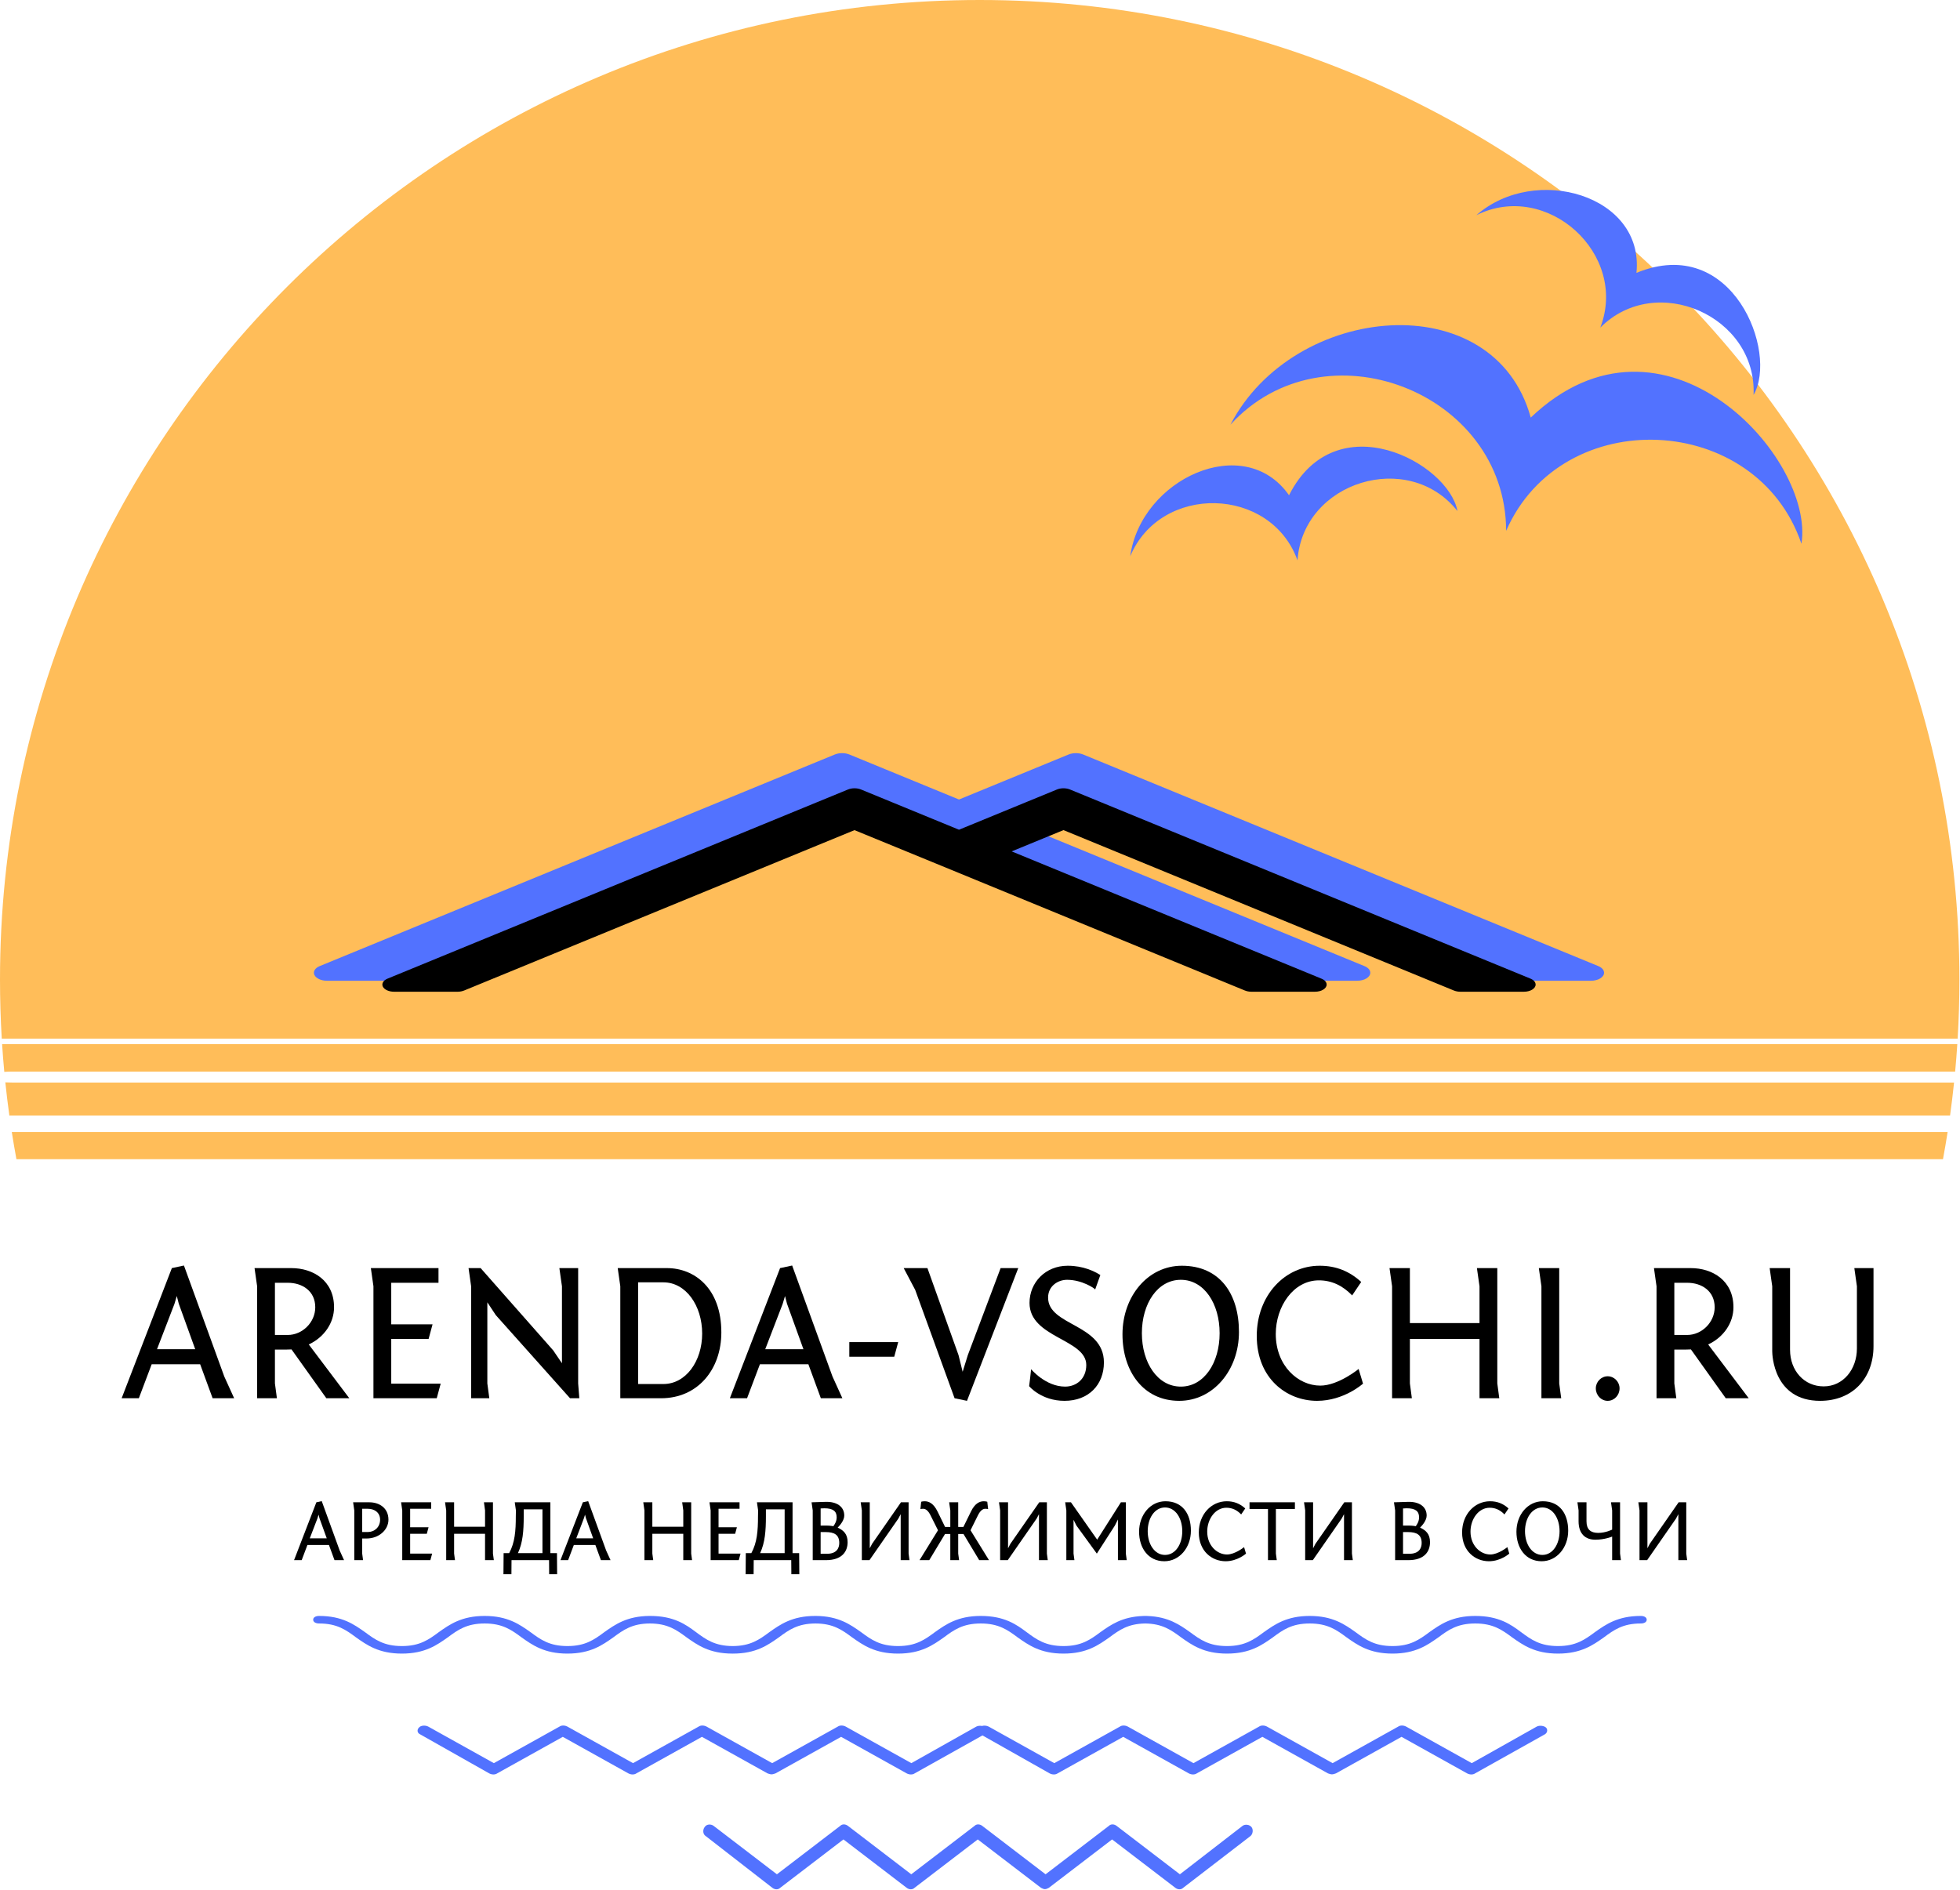 <?xml version="1.0" encoding="UTF-8"?> <svg xmlns="http://www.w3.org/2000/svg" width="1240" height="1196" viewBox="0 0 1240 1196" fill="none"><path d="M7.881 716.256H1232.17C1231.27 722.009 1230.29 727.736 1229.24 733.436H10.392C9.335 727.735 8.36 722.006 7.461 716.252C7.6 716.253 7.74 716.256 7.881 716.256ZM3.372 684.839C4.767 684.925 6.276 684.973 7.881 684.973H1236.24C1235.51 691.96 1234.67 698.912 1233.71 705.828H7.881C7.212 705.828 6.56 705.841 5.926 705.864C4.957 698.892 4.106 691.883 3.372 684.839ZM1238.3 660.641C1237.92 666.456 1237.47 672.25 1236.93 678.021H7.881C6.021 678.021 4.29 678.081 2.716 678.196C2.171 672.367 1.707 666.515 1.325 660.641H1238.3ZM619.814 0C962.128 0 1239.63 277.5 1239.63 619.813C1239.63 632.354 1239.25 644.808 1238.52 657.164H1.109C0.375 644.808 0 632.354 0 619.813C0 277.5 277.501 0 619.814 0Z" fill="#FFBD59"></path><path d="M186.037 987.149H190.869L194.484 977.555H208.11L211.621 987.149H217.669L214.888 981.031L203.556 949.817L200.15 950.547L186.037 987.149ZM200.88 960.592L201.54 958.368L202.096 960.558L206.72 973.349H195.979L200.88 960.592Z" fill="black"></path><path d="M223.404 950.547L224.134 955.657V987.149H229.696L229.14 982.978V973.454H231.851C239.846 973.454 245.755 967.892 245.755 961.566C245.755 954.058 239.846 950.547 233.728 950.547H223.404ZM229.14 969.352V954.649H232.755C236.856 954.649 240.471 956.977 240.471 961.566C240.471 966.328 236.856 969.352 232.755 969.352H229.14Z" fill="black"></path><path d="M254.48 987.149H272.277L273.389 983.013H259.485V970.464H270.018L271.13 966.328H259.485V954.649H272.798V950.547H253.75L254.48 955.657V987.149Z" fill="black"></path><path d="M311.869 950.547H306.168L306.863 955.657V966.015H287.293V950.547H281.558L282.288 955.657V987.149H287.849L287.293 982.978V970.464H306.863V987.149H312.425L311.869 982.978V950.547Z" fill="black"></path><path d="M318.508 996.048H323.548L323.617 987.149H347.358L347.428 996.048H352.468L352.364 982.7H348.193V950.547H325.668L326.398 955.657L326.329 959.341C326.329 968.796 325.738 976.026 322.123 982.7H318.612L318.508 996.048ZM331.334 959.341V954.996H343.187V982.7H327.684C330.743 976.026 331.334 968.796 331.334 959.341Z" fill="black"></path><path d="M354.589 987.149H359.42L363.035 977.555H376.661L380.172 987.149H386.255L383.474 981.031L372.108 949.817L368.736 950.547L354.589 987.149ZM369.431 960.592L370.126 958.368L370.682 960.558L375.271 973.349H364.565L369.431 960.592Z" fill="black"></path><path d="M437.283 950.547H431.582L432.277 955.657V966.015H412.707V950.547H406.972L407.702 955.657V987.149H413.263L412.707 982.978V970.464H432.277V987.149H437.839L437.283 982.978V950.547Z" fill="black"></path><path d="M449.588 987.149H467.385L468.497 983.013H454.593V970.464H465.091L466.203 966.328H454.593V954.649H467.871V950.547H448.858L449.588 955.657V987.149Z" fill="black"></path><path d="M471.73 996.048H476.77L476.839 987.149H500.581L500.65 996.048H505.69L505.586 982.7H501.415V950.547H478.89L479.62 955.657L479.551 959.341C479.551 968.796 478.96 976.026 475.345 982.7H471.834L471.73 996.048ZM484.556 959.341V954.996H496.409V982.7H480.906C483.965 976.026 484.556 968.796 484.556 959.341Z" fill="black"></path><path d="M519.177 954.44C520.011 954.37 520.846 954.336 521.541 954.336C526.963 954.336 529.327 956.143 529.327 960.036C529.327 962.504 528.18 964.381 527.241 965.667C527.102 965.667 525.295 965.285 523.175 965.285H519.177V954.44ZM513.442 950.547L514.172 955.657V987.149H522.549C532.664 987.149 536.244 981.727 536.244 975.783C536.244 970.499 533.568 968.24 529.953 966.571C531.413 965.111 534.124 961.983 534.124 958.924C534.124 953.154 529.188 950.025 522.236 950.269L513.442 950.547ZM519.177 969.387H522.34C528.006 969.387 530.961 971.229 530.961 976.304C530.961 979.676 529.188 983.117 523.209 983.117H519.177V969.387Z" fill="black"></path><path d="M569.822 958.055V987.149H575.384L574.828 982.978V950.547H569.996L551.747 976.791L550.253 979.641V950.547H544.517L545.247 955.657V987.149H550.079L568.328 960.871L569.822 958.055Z" fill="black"></path><path d="M601.211 966.154H597.909L593.147 956.387C590.574 951.138 587.585 949.886 585.013 949.886C584.074 949.886 583.24 950.026 582.788 950.199L582.301 954.822C582.719 954.718 583.448 954.649 584.109 954.649C585.465 954.649 587.133 955.657 588.628 958.646L593.425 968.24L581.745 987.149H587.898L597.874 970.603H601.211V987.149H606.772L606.216 982.978V970.603H609.553L619.495 987.149H625.682L614.003 968.24L618.765 958.646C620.259 955.657 621.928 954.649 623.283 954.649C623.944 954.649 624.674 954.718 625.126 954.822L624.604 950.199C624.152 950.026 623.318 949.886 622.38 949.886C619.842 949.886 616.818 951.138 614.281 956.387L609.484 966.154H606.216V950.547H600.481L601.211 955.657V966.154Z" fill="black"></path><path d="M657.313 958.055V987.149H662.875L662.319 982.978V950.547H657.487L639.238 976.791L637.744 979.641V950.547H632.008L632.738 955.657V987.149H637.57L655.819 960.871L657.313 958.055Z" fill="black"></path><path d="M693.916 983.013L705.317 965.285L707.264 961.392V987.149H712.825L712.269 982.978V950.547H709.141L694.124 974.184L677.544 950.547H673.894L674.624 955.657V987.149H679.734L679.178 982.978V961.601L681.02 965.285L693.916 983.013Z" fill="black"></path><path d="M737.331 949.886C727.842 949.886 720.646 958.437 720.646 969.178C720.646 979.467 726.451 987.844 736.636 987.844C746.125 987.844 753.425 979.293 753.425 968.518C753.425 957.812 748.072 949.886 737.331 949.886ZM726.104 968.831C726.104 960.558 730.518 953.814 737.053 953.814C743.623 953.814 747.968 960.558 747.968 968.831C747.968 977.138 743.623 983.847 737.053 983.847C730.518 983.847 726.104 977.138 726.104 968.831Z" fill="black"></path><path d="M787.802 954.44C784.5 951.416 780.711 949.886 776.123 949.886C766.321 949.886 758.43 958.229 758.43 969.63C758.43 981.518 766.773 987.844 775.393 987.844C782.936 987.844 788.289 983.013 788.289 983.013L787.072 978.911C787.072 978.911 781.337 983.569 776.262 983.569C770.04 983.569 763.749 978.007 763.749 969.074C763.749 961.323 768.719 953.988 775.88 953.988C779.564 953.988 782.623 955.483 785.23 958.229L787.802 954.44Z" fill="black"></path><path d="M790.514 954.753H802.193V987.149H807.755L807.199 982.978V954.753H819.226V950.547H790.514V954.753Z" fill="black"></path><path d="M850.301 958.055V987.149H855.863L855.306 982.978V950.547H850.475L832.226 976.791L830.731 979.641V950.547H824.996L825.726 955.657V987.149H830.557L848.806 960.871L850.301 958.055Z" fill="black"></path><path d="M887.633 954.44C888.467 954.37 889.302 954.336 889.997 954.336C895.419 954.336 897.783 956.143 897.783 960.036C897.783 962.504 896.636 964.381 895.697 965.667C895.558 965.667 893.751 965.285 891.631 965.285H887.633V954.44ZM881.898 950.547L882.628 955.657V987.149H891.005C901.12 987.149 904.7 981.727 904.7 975.783C904.7 970.499 902.024 968.24 898.409 966.571C899.869 965.111 902.58 961.983 902.58 958.924C902.58 953.154 897.644 950.025 890.692 950.269L881.898 950.547ZM887.633 969.387H890.796C896.462 969.387 899.417 971.229 899.417 976.304C899.417 979.676 897.644 983.117 891.665 983.117H887.633V969.387Z" fill="black"></path><path d="M954.372 954.44C951.07 951.416 947.281 949.886 942.693 949.886C932.891 949.886 925 958.229 925 969.63C925 981.518 933.343 987.844 941.963 987.844C949.506 987.844 954.859 983.013 954.859 983.013L953.642 978.911C953.642 978.911 947.907 983.569 942.832 983.569C936.61 983.569 930.318 978.007 930.318 969.074C930.318 961.323 935.289 953.988 942.45 953.988C946.134 953.988 949.193 955.483 951.8 958.229L954.372 954.44Z" fill="black"></path><path d="M976.063 949.886C966.538 949.886 959.378 958.437 959.378 969.178C959.378 979.467 965.148 987.844 975.333 987.844C984.822 987.844 992.122 979.293 992.122 968.518C992.122 957.812 986.769 949.886 976.063 949.886ZM964.8 968.831C964.8 960.558 969.215 953.814 975.785 953.814C982.319 953.814 986.664 960.558 986.664 968.831C986.664 977.138 982.319 983.847 975.785 983.847C969.215 983.847 964.8 977.138 964.8 968.831Z" fill="black"></path><path d="M1009.29 974.218C1015.27 974.218 1019.93 972.237 1019.93 972.237V987.149H1025.49L1024.94 982.978V950.547H1019.2L1019.93 955.657V967.823C1019.93 967.823 1015.83 969.908 1011.14 969.908C1006.3 969.908 1003.7 967.718 1003.7 962.539V950.547H997.961L998.691 955.657V962.539C998.691 970.673 1003.14 974.218 1009.29 974.218Z" fill="black"></path><path d="M1061.82 958.055V987.149H1067.38L1066.82 982.978V950.547H1061.99L1043.74 976.791L1042.25 979.641V950.547H1036.51L1037.24 955.657V987.149H1042.07L1060.32 960.871L1061.82 958.055Z" fill="black"></path><path d="M76.954 884.713H87.834L95.968 863.196H126.626L134.517 884.713H148.142L141.886 870.948L116.372 800.732L108.725 802.366L76.954 884.713ZM110.358 825.03L111.853 820.024L113.104 824.891L123.498 853.672H99.339L110.358 825.03Z" fill="black"></path><path d="M220.999 884.713L195.347 850.683C205.218 846.06 211.336 836.918 211.336 827.15C211.336 810.257 198.093 802.366 184.328 802.366H161.038L162.672 813.872V884.713H175.186L173.934 875.327V853.915C181.304 853.915 183.076 853.915 184.432 853.811L206.47 884.713H220.999ZM173.934 844.669V811.647H182.068C191.314 811.647 199.448 816.896 199.448 827.15C199.448 836.674 191.314 844.669 182.068 844.669H173.934Z" fill="black"></path><path d="M236.259 884.713H276.303L278.805 875.466H247.521V847.172H271.158L273.661 837.926H247.521V811.647H277.415V802.366H234.625L236.259 813.872V884.713Z" fill="black"></path><path d="M365.775 802.366H353.887L355.521 813.872V862.571L349.994 854.437L304.076 802.366H296.429L298.062 813.872V884.713H309.568L308.317 875.327V824.022L313.704 832.156L360.63 884.713H366.505L365.775 875.327V802.366Z" fill="black"></path><path d="M421.947 802.366H390.802L392.436 813.872V884.713H418.193C441.482 884.713 456.359 866.429 456.359 843.035C456.359 815.123 439.362 802.366 421.947 802.366ZM419.688 811.369C433.974 811.369 444.228 826.142 444.228 843.8C444.228 861.18 433.974 875.71 419.688 875.71H403.698V811.369H419.688Z" fill="black"></path><path d="M461.747 884.713H472.627L480.761 863.196H511.419L519.31 884.713H532.936L526.679 870.948L501.165 800.732L493.518 802.366L461.747 884.713ZM495.152 825.03L496.646 820.024L497.898 824.891L508.291 853.672H484.133L495.152 825.03Z" fill="black"></path><path d="M537.315 849.188V858.434H565.749L568.252 849.188H537.315Z" fill="black"></path><path d="M644.202 802.366H633.044L612.293 857.426L609.025 867.958L606.418 857.426L586.744 802.366H571.728L578.993 816.131L603.916 884.713L611.771 886.346L644.202 802.366Z" fill="black"></path><path d="M651.085 877.065C651.085 877.065 658.697 886.346 673.47 886.346C688.73 886.346 698.393 876.197 698.393 862.049C698.393 837.543 663.077 839.038 663.077 821.032C663.077 813.768 669.23 809.77 675.104 809.77C684.628 809.77 692.623 815.262 692.866 815.888L696.134 806.746C692.38 804.382 685.358 800.872 675.486 800.872C661.339 800.872 651.328 811.508 651.328 824.404C651.328 846.546 687.235 847.172 687.235 863.683C687.235 872.442 680.979 877.344 673.853 877.344C661.478 877.344 652.336 866.325 652.336 866.325C652.336 866.325 651.189 876.961 651.085 877.065Z" fill="black"></path><path d="M747.683 800.872C726.271 800.872 710.142 820.129 710.142 844.287C710.142 867.437 723.142 886.346 746.049 886.346C767.461 886.346 783.833 867.055 783.833 842.792C783.833 818.773 771.841 800.872 747.683 800.872ZM722.412 843.557C722.412 824.891 732.284 809.77 747.057 809.77C761.83 809.77 771.598 824.891 771.598 843.557C771.598 862.188 761.83 877.344 747.057 877.344C732.284 877.344 722.412 862.188 722.412 843.557Z" fill="black"></path><path d="M861.174 811.126C853.805 804.382 845.289 800.872 834.896 800.872C812.893 800.872 795.096 819.642 795.096 845.295C795.096 872.06 813.866 886.346 833.262 886.346C850.294 886.346 862.321 875.467 862.321 875.467L859.541 866.186C859.541 866.186 846.679 876.718 835.278 876.718C821.27 876.718 807.122 864.204 807.122 844.044C807.122 826.664 818.246 810.118 834.409 810.118C842.647 810.118 849.53 813.524 855.439 819.642L861.174 811.126Z" fill="black"></path><path d="M947.275 802.366H934.379L936.013 813.872V837.161H891.972V802.366H879.076L880.709 813.872V884.713H893.223L891.972 875.327V847.172H936.013V884.713H948.526L947.275 875.327V802.366Z" fill="black"></path><path d="M986.449 802.366H973.553L975.187 813.872V884.713H987.701L986.449 875.327V802.366Z" fill="black"></path><path d="M1024.62 878.456C1024.62 874.319 1021.24 870.809 1017.11 870.809C1012.97 870.809 1009.6 874.319 1009.6 878.456C1009.6 882.836 1012.97 886.346 1017.11 886.346C1021.24 886.346 1024.62 882.836 1024.62 878.456Z" fill="black"></path><path d="M1106.34 884.713L1080.68 850.683C1090.56 846.06 1096.67 836.918 1096.67 827.15C1096.67 810.257 1083.43 802.366 1069.66 802.366H1046.38L1048.01 813.872V884.713H1060.52L1059.27 875.327V853.915C1066.64 853.915 1068.41 853.915 1069.77 853.811L1091.81 884.713H1106.34ZM1059.27 844.669V811.647H1067.41C1076.65 811.647 1084.79 816.896 1084.79 827.15C1084.79 836.674 1076.65 844.669 1067.41 844.669H1059.27Z" fill="black"></path><path d="M1174.78 853.185C1174.78 866.429 1166.12 877.204 1153.75 877.204C1141.48 877.204 1132.48 867.333 1132.48 854.054V802.366H1119.58L1121.21 813.872V855.062C1121.21 857.044 1121.98 886.346 1151.49 886.346C1172.03 886.346 1185.28 872.06 1185.28 851.795V802.366H1173.15L1174.78 813.872V853.185Z" fill="black"></path><path d="M488.663 1194.5C490.298 1195.72 492.34 1195.72 493.566 1194.5L533.605 1163.86L573.644 1194.5C575.278 1195.72 577.321 1195.72 578.547 1194.5L618.586 1163.86L658.625 1194.5C659.442 1194.91 660.259 1195.32 661.076 1195.32C661.893 1195.32 662.71 1194.91 663.527 1194.5L703.566 1163.86L743.605 1194.5C745.239 1195.72 747.282 1195.72 748.508 1194.5L790.998 1161.81C792.632 1160.59 793.041 1157.73 791.815 1156.09C790.59 1154.46 787.73 1154.05 786.095 1155.28L746.465 1185.92L706.426 1155.28C704.792 1154.05 702.749 1154.05 701.523 1155.28L661.484 1185.92L621.446 1155.28C619.811 1154.05 617.768 1154.05 616.543 1155.28L576.504 1185.92L536.465 1155.28C534.831 1154.05 532.788 1154.05 531.562 1155.28L491.523 1185.92L451.484 1155.28C449.85 1154.05 446.99 1154.05 445.764 1156.09C444.539 1157.73 444.539 1160.59 446.582 1161.81L488.663 1194.5Z" fill="#5272FF"></path><path d="M884.56 1092.48C885.83 1091.56 887.946 1091.56 889.639 1092.48L931.12 1115.59L972.177 1092.48C973.87 1091.56 976.833 1091.87 978.103 1093.1C979.373 1094.33 978.949 1096.49 977.257 1097.41L933.236 1122.06C931.966 1122.98 929.85 1122.98 928.157 1122.06L886.676 1098.95L845.197 1122.06C844.35 1122.36 843.503 1122.67 842.657 1122.67C841.81 1122.67 840.963 1122.36 840.117 1122.06L798.637 1098.95L757.157 1122.06C755.887 1122.98 753.771 1122.98 752.078 1122.06L710.597 1098.95L669.117 1122.06C667.847 1122.98 665.731 1122.98 664.038 1122.06L621.567 1098.05L578.684 1122.06C577.414 1122.98 575.298 1122.98 573.605 1122.06L532.125 1098.95L490.644 1122.06C489.798 1122.36 488.952 1122.67 488.105 1122.67C487.259 1122.67 486.412 1122.36 485.565 1122.06L444.085 1098.95L402.604 1122.06C401.334 1122.98 399.218 1122.98 397.525 1122.06L356.045 1098.95L314.565 1122.06C313.295 1122.98 311.178 1122.98 309.485 1122.06L265.888 1097.41C263.772 1096.49 263.773 1094.33 265.043 1093.1C266.312 1091.56 269.274 1091.56 270.967 1092.48L312.448 1115.59L353.928 1092.48C355.198 1091.56 357.314 1091.56 359.007 1092.48L400.488 1115.59L441.968 1092.48C443.238 1091.56 445.354 1091.56 447.048 1092.48L488.528 1115.59L530.008 1092.48C531.278 1091.56 533.394 1091.56 535.088 1092.48L576.568 1115.59L617.625 1092.48C618.608 1091.95 620.02 1091.83 621.279 1092.06C622.666 1091.66 624.381 1091.86 625.52 1092.48L667.001 1115.59L708.48 1092.48C709.75 1091.56 711.867 1091.56 713.56 1092.48L755.041 1115.59L796.52 1092.48C797.79 1091.56 799.907 1091.56 801.6 1092.48L843.08 1115.59L884.56 1092.48Z" fill="#5272FF"></path><path d="M1038.04 1022.45C1040.3 1022.45 1041.8 1023.4 1041.8 1024.83C1041.8 1026.26 1040.3 1027.22 1038.04 1027.22C1026.74 1027.22 1021.09 1031.27 1014.68 1036.03C1007.9 1040.8 1000.37 1046.28 985.678 1046.28C970.988 1046.28 963.454 1040.8 956.673 1036.03C950.27 1031.27 944.619 1027.22 933.319 1027.22C922.018 1027.22 916.368 1031.27 909.964 1036.03C903.184 1040.8 895.65 1046.28 880.96 1046.28C866.269 1046.28 858.736 1040.8 851.956 1036.03C845.552 1031.27 839.901 1027.22 828.601 1027.22C817.301 1027.22 811.65 1031.27 805.247 1036.03C798.466 1040.8 790.932 1046.28 776.242 1046.28C761.551 1046.28 754.017 1040.8 747.237 1036.03C740.959 1031.36 735.405 1027.38 724.54 1027.22C713.675 1027.38 708.121 1031.36 701.842 1036.03C695.062 1040.8 687.528 1046.28 672.838 1046.28C658.147 1046.28 650.614 1040.8 643.834 1036.03C637.43 1031.27 631.78 1027.22 620.479 1027.22C609.179 1027.22 603.528 1031.27 597.125 1036.03C590.344 1040.8 582.81 1046.28 568.12 1046.28C553.429 1046.28 545.895 1040.8 539.115 1036.03C532.739 1031.29 527.11 1027.25 515.907 1027.22C504.704 1027.25 499.075 1031.29 492.699 1036.03C485.919 1040.8 478.385 1046.28 463.694 1046.28C463.645 1046.28 463.596 1046.28 463.547 1046.28C463.499 1046.28 463.451 1046.28 463.402 1046.28C448.711 1046.28 441.177 1040.8 434.397 1036.03C428.021 1031.29 422.392 1027.25 411.188 1027.22C399.986 1027.25 394.357 1031.29 387.981 1036.03C381.201 1040.8 373.667 1046.28 358.976 1046.28C344.286 1046.28 336.752 1040.8 329.971 1036.03C323.568 1031.27 317.917 1027.22 306.617 1027.22C295.316 1027.22 289.666 1031.27 283.262 1036.03C276.482 1040.8 268.948 1046.28 254.257 1046.28C239.567 1046.28 232.034 1040.8 225.254 1036.03C218.85 1031.27 213.199 1027.22 201.899 1027.22C199.639 1027.22 198.132 1026.26 198.132 1024.83C198.132 1023.4 199.639 1022.45 201.899 1022.45C216.59 1022.45 224.124 1027.93 230.904 1032.7C237.307 1037.46 242.957 1041.51 254.257 1041.51C265.558 1041.51 271.208 1037.46 277.612 1032.7C284.392 1027.93 291.926 1022.45 306.617 1022.45C321.307 1022.45 328.841 1027.93 335.622 1032.7C342.025 1037.46 347.676 1041.51 358.976 1041.51C370.277 1041.51 375.927 1037.46 382.331 1032.7C389.053 1027.97 396.516 1022.54 410.96 1022.45C410.987 1022.45 411.015 1022.45 411.043 1022.45H411.335C426.402 1022.45 433.936 1027.93 440.339 1032.7C446.715 1037.44 452.345 1041.47 463.547 1041.51C474.751 1041.47 480.38 1037.44 486.756 1032.7C493.537 1027.93 501.07 1022.45 515.76 1022.45H516.053C516.081 1022.45 516.109 1022.45 516.136 1022.45C530.58 1022.54 538.043 1027.97 544.765 1032.7C551.169 1037.46 556.819 1041.51 568.12 1041.51C579.42 1041.51 585.071 1037.46 591.474 1032.7C598.255 1027.93 605.788 1022.45 620.479 1022.45C635.546 1022.45 643.08 1027.93 649.484 1032.7C655.887 1037.46 661.538 1041.51 672.838 1041.51C684.138 1041.51 689.789 1037.46 696.192 1032.7C702.654 1028.15 709.801 1022.96 723.175 1022.48C723.402 1022.46 723.638 1022.45 723.882 1022.45C724.103 1022.45 724.322 1022.45 724.54 1022.45C724.757 1022.45 724.976 1022.45 725.197 1022.45C725.441 1022.45 725.677 1022.46 725.903 1022.48C739.278 1022.96 746.425 1028.15 752.887 1032.7C759.291 1037.46 764.941 1041.51 776.242 1041.51C787.542 1041.51 793.193 1037.46 799.596 1032.7C806.377 1027.93 813.911 1022.45 828.601 1022.45C843.292 1022.45 850.825 1027.93 857.605 1032.7C864.009 1037.46 869.659 1041.51 880.96 1041.51C892.26 1041.51 897.911 1037.46 904.314 1032.7C911.094 1027.93 918.628 1022.45 933.319 1022.45C948.386 1022.45 955.92 1027.93 962.324 1032.7C968.727 1037.46 974.378 1041.51 985.678 1041.51C996.979 1041.51 1002.63 1037.46 1009.03 1032.7C1015.81 1027.93 1023.35 1022.45 1038.04 1022.45Z" fill="#5272FF"></path><path d="M934.069 136.147C971.093 103.55 1040.34 123.407 1035.31 172.647C1096.2 147.577 1125.08 222.995 1109.4 249.871C1111.56 200.002 1047.67 171.843 1012.43 207.297C1030.36 160.703 978.699 113.934 934.069 136.147ZM815.508 313.36C787.121 272.821 721.741 303.073 715.048 351.951C734.284 305.96 803.963 307.56 820.865 354.536C824.338 304.667 891.088 284.205 922.062 323.344C916.358 292.763 845.193 254.58 815.508 313.36ZM968.427 264.203C945.267 179.928 818.591 191.428 778.432 268.722C837.725 203.67 952.652 247.696 952.869 335.853C988.262 254.989 1111.41 260.587 1139.69 344.063C1148.35 289.808 1052.67 184.064 968.427 264.203Z" fill="#5272FF"></path><path d="M1010.98 611.192L685.271 477.394C682.48 476.248 678.829 476.248 676.038 477.394L653.517 486.646L606.709 505.876L537.374 477.394C534.584 476.248 530.932 476.248 528.142 477.394L505.62 486.646L202.24 611.285C199.227 612.524 197.893 614.84 198.955 616.959C200.016 619.078 203.223 620.55 206.856 620.55H251.897C253.542 620.55 255.149 620.227 256.513 619.666L532.756 506.164L569.426 521.209L606.708 536.512L808.999 619.66C810.363 620.22 811.971 620.549 813.616 620.549H858.657C858.657 620.549 858.659 620.549 858.661 620.549C863.224 620.549 866.923 618.27 866.923 615.487C866.923 613.696 865.39 612.118 863.082 611.224L643.99 521.208L680.654 506.14L956.898 619.66C958.262 620.221 959.868 620.55 961.513 620.55H1006.55H1006.56C1011.12 620.55 1014.82 618.271 1014.82 615.487C1014.82 613.696 1013.29 612.085 1010.98 611.192Z" fill="#5272FF"></path><path d="M968.083 619.134L676.937 499.534C674.442 498.509 671.178 498.509 668.683 499.534L648.552 507.804L606.711 524.993L544.733 499.534C542.239 498.509 538.975 498.509 536.481 499.534L516.348 507.804L245.161 619.218C242.467 620.325 241.275 622.395 242.224 624.289C243.173 626.184 246.04 627.499 249.287 627.499H289.549C291.019 627.499 292.456 627.21 293.675 626.709L540.605 525.251L573.384 538.699L606.71 552.379L787.536 626.703C788.755 627.204 790.193 627.498 791.663 627.498H831.924C831.924 627.498 831.926 627.498 831.928 627.498C836.007 627.498 839.313 625.461 839.313 622.973C839.313 621.372 837.943 619.962 835.88 619.163L640.036 538.698L672.81 525.229L919.741 626.704C920.96 627.205 922.396 627.499 923.866 627.499H964.128H964.131C968.21 627.499 971.517 625.461 971.517 622.974C971.517 621.373 970.148 619.933 968.083 619.134Z" fill="black"></path></svg> 